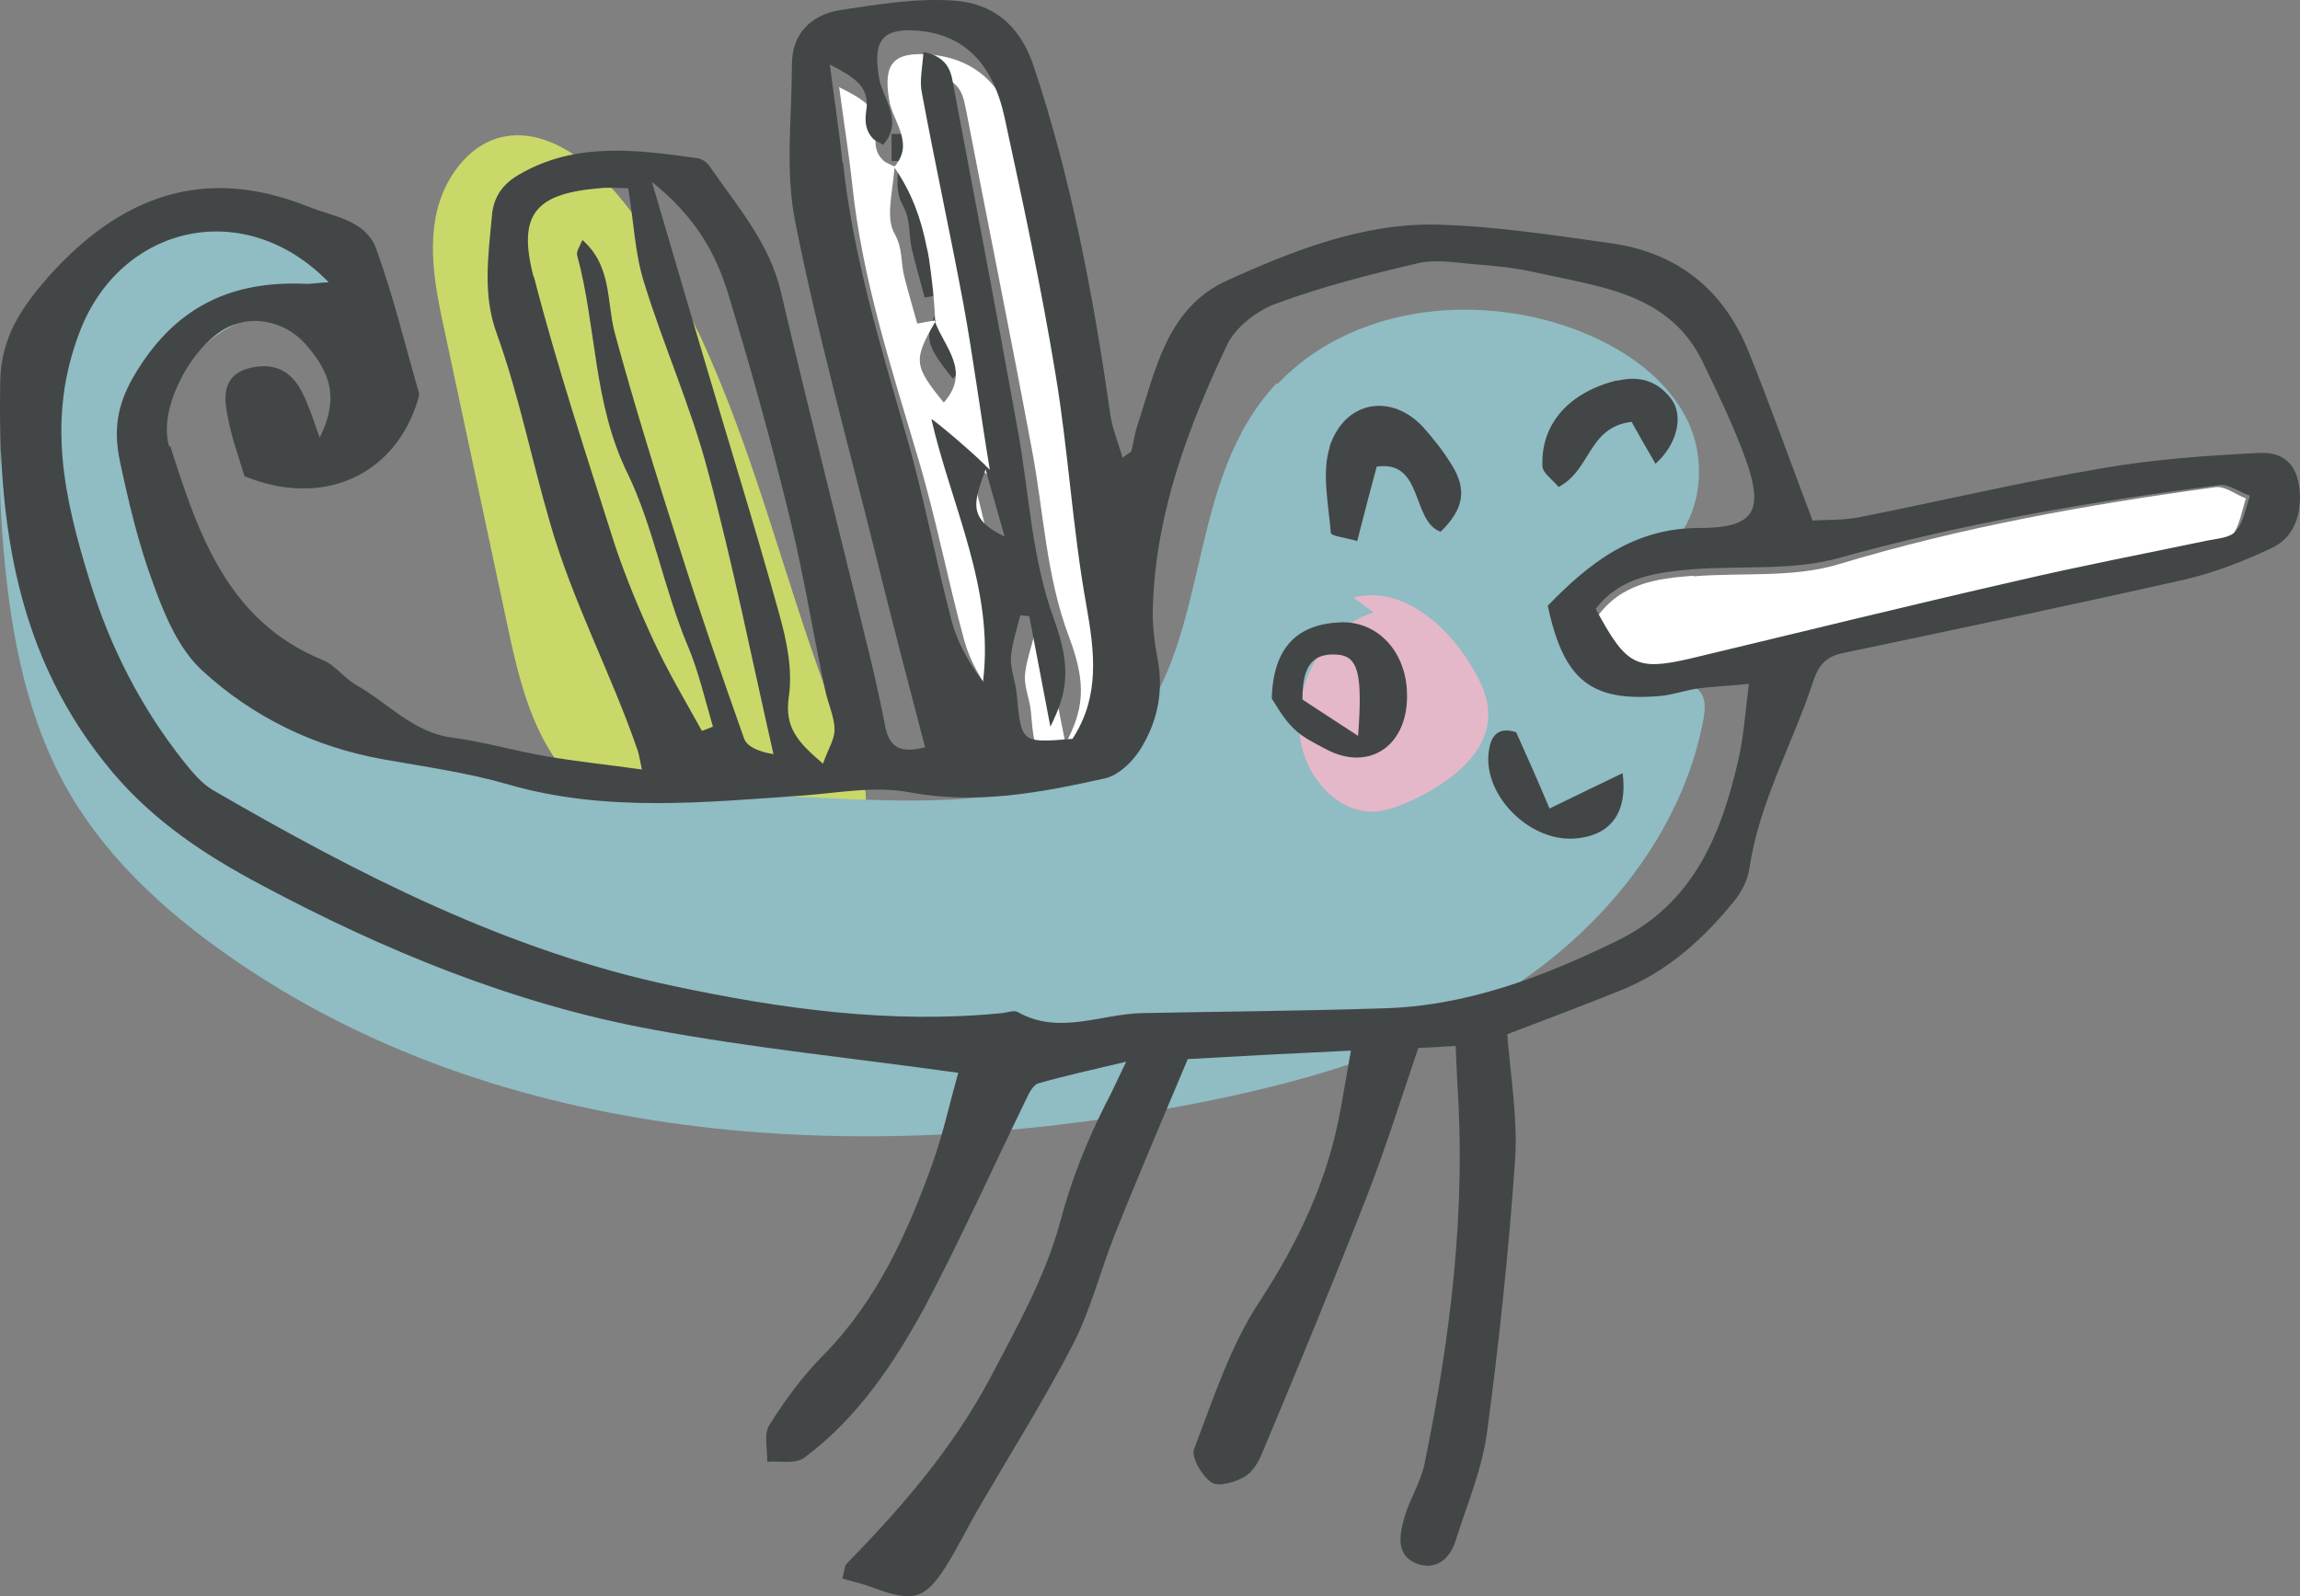 <?xml version="1.0" encoding="UTF-8"?>
<svg width="85px" height="59px" viewBox="0 0 85 59" version="1.1" xmlns="http://www.w3.org/2000/svg" xmlns:xlink="http://www.w3.org/1999/xlink">
    <rect x="0" y="0" width="85" height="59" fill="#808080" stroke="none"/>
    <title>0BAB2942-556B-4DF5-9C63-88EBB227C924</title>
    <g id="Page-1" stroke="none" stroke-width="1" fill="none" fill-rule="evenodd">
        <g id="Bababoo-and-Friends.-Das-sind-wir:-Die-Freunde-page-with-text-on-cards" transform="translate(-339, -353)" fill-rule="nonzero">
            <g id="11" transform="translate(339, 353)">
                <path d="M25.79,12.257 C24.743,10.048 23.657,7.761 21.809,6.178 C20.933,5.416 19.79,4.83 18.647,5.045 C17.294,5.299 16.342,6.667 16.094,8.055 C15.846,9.442 16.132,10.869 16.437,12.257 C17.199,15.853 17.98,19.468 18.742,23.064 C19.18,25.136 19.694,27.325 21.161,28.83 C23.123,30.823 26.19,30.96 28.953,30.999 C33.925,31.058 31.543,28.263 30.572,25.644 C28.915,21.149 27.867,16.673 25.809,12.276" id="Path" fill="#CAD86A"></path>
                <path d="M47.208,14.197 C49.895,11.364 54.354,10.813 58.035,12.111 C59.845,12.761 61.598,13.882 62.416,15.652 C63.214,17.423 62.727,19.842 60.994,20.708 C60.313,21.042 59.495,21.141 58.989,21.692 C57.801,22.97 59.573,25.075 61.306,25.154 C61.91,25.174 62.669,25.154 62.922,25.724 C63.039,25.98 63,26.275 62.961,26.551 C62.182,30.78 59.222,34.38 55.62,36.662 C52.018,38.964 47.812,40.105 43.625,40.891 C31.65,43.114 18.467,42.347 8.439,35.324 C6.024,33.633 3.804,31.587 2.383,28.99 C0.844,26.177 0.319,22.911 0.085,19.724 C-0.11,17.108 -0.071,14.295 1.312,12.052 C2.986,9.298 6.394,8.02 9.587,8 C10.697,8 11.846,8.157 12.742,8.787 C13.638,9.436 14.163,10.695 13.696,11.698 C10.989,10.577 7.465,11.797 6.238,14.492 C5.226,16.734 5.849,19.449 7.134,21.534 C9.237,24.938 12.937,27.121 16.773,28.183 C20.609,29.246 24.64,29.344 28.631,29.423 C32.467,29.501 39.107,30.406 41.853,27.023 C44.813,23.364 43.8,17.757 47.188,14.157" id="Path" fill="#90BCC3"></path>
                <path d="M50.02,22.087 C51.793,21.62 53.506,23.104 54.433,24.71 C54.715,25.198 54.977,25.727 54.997,26.296 C55.077,27.78 53.667,28.857 52.337,29.508 C51.773,29.772 51.169,30.036 50.564,29.996 C49.718,29.935 48.973,29.345 48.529,28.613 C47.24,26.519 48.429,23.348 50.766,22.636" id="Path" fill="#E4B8C8"></path>
                <path d="M32.02,5.02 L31.98,4.98 L32.02,5.02 Z" id="Path" fill="#434646"></path>
                <path d="M31.96,4.97 L32.04,5.03 L31.96,4.97 Z" id="Path" fill="#434646"></path>
                <polygon id="Path" fill="#434646" points="33.01 5 33.01 5 32.99 4.98 33.01 5.02"></polygon>
                <rect id="Rectangle" fill="#434646" x="32.95" y="4.95" width="1" height="1"></rect>
                <path d="M33.293,5.384 C33.213,6.152 33.033,6.96 33.333,7.525 C33.673,8.131 33.573,8.636 33.693,9.182 C33.833,9.768 33.993,10.333 34.173,11 C34.373,10.96 34.593,10.919 34.833,10.879 C34.793,10.354 34.773,9.848 34.713,9.343 L34.673,9 C34.633,8.657 34.593,8.333 34.513,8.01 C34.313,6.96 33.973,5.929 33.333,5 L33.293,5.404 L33.293,5.384 Z" id="Path" fill="#434646"></path>
                <path d="M33.92,8.51 C34,8.83 34.04,9.17 34.08,9.49 C34.04,9.15 34,8.83 33.92,8.51" id="Path" fill="#434646"></path>
                <path d="M33.94,9.24 C33.98,9.76 34.02,10.26 34.06,10.76 L34.06,10.76 C34.02,10.24 34,9.74 33.94,9.24" id="Path" fill="#434646"></path>
                <path d="M34.898,11 C34.098,12.403 34.118,12.636 35.218,14 C36.238,12.831 35.218,11.955 34.898,11" id="Path" fill="#434646"></path>
                <polygon id="Path" fill="#434646" points="34.98 11 34.98 11.02 35.02 10.98"></polygon>
                <polygon id="Path" fill="#434646" points="34.99 11.04 35.03 10.96 34.99 11 34.97 11"></polygon>
                <path d="M35.817,17 C35.397,18.394 35.077,19.197 36.537,20 C36.277,18.89 36.097,18.205 35.817,17" id="Path" fill="#FFFFFF"></path>
                <path d="M31.02,3.274 C31.2,4.629 31.38,5.731 31.5,6.853 C31.86,10.277 32.919,13.527 33.899,16.834 C34.579,19.078 35.018,21.419 35.638,23.682 C35.858,24.456 36.278,25.191 36.818,25.868 C37.258,22.444 35.618,19.427 34.859,16.235 C34.958,16.254 36.578,17.57 37.078,18.092 C36.718,15.848 36.458,13.933 36.078,12.037 C35.578,9.464 34.998,6.892 34.499,4.3 C34.419,3.855 34.539,3.371 34.559,2.791 C35.578,2.984 35.598,3.603 35.718,4.145 C36.518,8.304 37.358,12.443 38.137,16.622 C38.577,18.943 38.657,21.303 39.517,23.566 C40.176,25.326 40.037,26.236 39.377,27.493 C39.097,26.081 38.837,24.765 38.577,23.45 L38.237,23.411 C38.117,23.934 37.917,24.456 37.877,24.978 C37.857,25.423 38.057,25.849 38.097,26.294 C38.257,28.093 38.257,28.093 40.216,27.938 C41.276,26.371 41.056,24.746 40.736,23.005 C40.216,20.239 40.057,17.395 39.577,14.61 C39.017,11.457 38.337,8.323 37.637,5.19 C37.178,3.158 36.058,2.172 34.379,2.017 C32.999,1.901 32.639,2.365 32.859,3.681 C32.919,4.106 33.179,4.512 33.299,4.938 C33.419,5.344 33.419,5.731 33.059,6.157 L33.059,6.157 C33.059,6.157 33.059,6.195 33.059,6.195 L33.059,6.195 C33.059,6.195 33.059,6.195 33.059,6.195 L33.059,6.195 C33.699,7.124 34.039,8.091 34.239,9.097 C34.319,9.406 34.359,9.735 34.399,10.045 L34.439,10.374 C34.499,10.857 34.539,11.36 34.559,11.844 L34.599,11.844 C34.599,11.844 34.559,11.902 34.559,11.902 C34.899,12.83 35.898,13.72 34.879,14.881 C33.779,13.527 33.739,13.314 34.559,11.902 L34.559,11.863 C34.559,11.863 34.559,11.844 34.559,11.844 C34.319,11.882 34.099,11.921 33.899,11.96 C33.719,11.321 33.559,10.78 33.419,10.219 C33.279,9.697 33.379,9.213 33.059,8.633 C32.759,8.11 32.939,7.317 33.019,6.582 L33.059,6.195 L33.059,6.157 C33.059,6.157 32.739,6.002 32.739,6.002 L32.659,5.944 L32.619,5.905 C32.359,5.654 32.319,5.325 32.379,4.938 C32.539,4.068 31.98,3.7 31,3.216" id="Path" fill="#FFFFFF"></path>
                <path d="M49.569,23.001 C47.957,23.058 47.053,23.908 47,25.818 C47.142,26.026 47.407,26.537 47.797,26.915 C48.134,27.255 48.577,27.463 49.002,27.69 C50.632,28.56 52.085,27.52 51.996,25.572 C51.943,24.06 50.898,22.963 49.569,23.001 M50.189,27.198 C49.339,26.65 48.719,26.234 48.134,25.856 C48.134,24.854 48.346,24.135 49.374,24.192 C50.189,24.23 50.366,24.854 50.189,27.217" id="Shape" fill="#434646"></path>
                <path d="M49.147,16.516 C48.841,17.453 49.093,18.614 49.183,19.694 C49.183,19.817 49.778,19.878 50.157,20 C50.445,18.879 50.661,18.044 50.877,17.249 C52.608,16.984 52.157,19.266 53.238,19.654 C54.085,18.839 54.23,18.105 53.653,17.188 C53.346,16.679 52.986,16.23 52.608,15.802 C51.436,14.519 49.688,14.784 49.129,16.536" id="Path" fill="#434646"></path>
                <path d="M57.26,29.868 C56.813,28.813 56.443,27.977 56.034,27.068 C55.547,26.904 55.158,27.013 55.041,27.65 C54.71,29.268 56.443,31.104 58.175,30.995 C59.499,30.904 60.161,30.068 59.967,28.577 C59.129,28.977 58.312,29.377 57.26,29.886" id="Path" fill="#434646"></path>
                <path d="M59.757,14.059 C58.004,14.497 56.944,15.642 57.002,17.225 C57.002,17.478 57.368,17.714 57.6,18 C58.813,17.36 58.678,15.794 60.297,15.591 C60.547,16.046 60.817,16.518 61.183,17.141 C61.992,16.417 62.243,15.339 61.742,14.716 C61.279,14.126 60.644,13.857 59.757,14.076" id="Path" fill="#434646"></path>
                <path d="M62.569,21.28 C61.238,21.384 59.907,21.549 59,22.834 C60.119,25.05 60.466,25.278 62.473,24.781 C66.466,23.786 70.441,22.73 74.453,21.757 C76.768,21.177 79.084,20.721 81.418,20.182 C81.785,20.1 82.267,20.079 82.479,19.81 C82.768,19.458 82.846,18.898 83,18.422 C82.614,18.277 82.209,17.946 81.862,18.008 C77.154,18.65 72.505,19.478 67.913,20.866 C66.235,21.363 64.363,21.156 62.588,21.301" id="Path" fill="#FFFFFF"></path>
                <path d="M6.253,16.508 C5.825,15.14 7.031,12.894 8.276,12.172 C9.229,11.605 10.494,11.839 11.272,12.699 C12.322,13.871 12.478,14.828 11.817,16.176 C11.603,15.59 11.428,15.023 11.175,14.515 C10.786,13.734 10.163,13.383 9.249,13.597 C8.276,13.832 8.257,14.574 8.393,15.277 C8.529,16.097 8.821,16.879 9.035,17.601 C11.953,18.793 14.618,17.562 15.454,14.75 L15.493,14.554 C14.968,12.757 14.54,10.941 13.898,9.183 C13.49,8.109 12.303,8.011 11.35,7.621 C7.498,6.097 4.444,7.269 1.798,10.218 C0.806,11.351 0.048,12.445 0.009,14.066 C-0.089,19.359 0.592,24.32 4.172,28.559 C5.708,30.375 7.615,31.625 9.638,32.699 C14.209,35.141 19.014,37.114 24.111,38.051 C27.788,38.735 31.503,39.106 35.413,39.653 C35.121,40.688 34.869,41.84 34.48,42.954 C33.546,45.551 32.437,48.032 30.453,50.063 C29.675,50.844 29.013,51.743 28.43,52.68 C28.216,53.012 28.371,53.579 28.352,54.028 C28.819,53.989 29.402,54.126 29.733,53.872 C31.698,52.407 33.04,50.395 34.188,48.286 C35.511,45.786 36.678,43.188 37.923,40.629 C38.02,40.414 38.176,40.102 38.37,40.043 C39.323,39.77 40.296,39.555 41.619,39.242 C41.249,40.004 41.074,40.414 40.86,40.805 C40.16,42.192 39.596,43.598 39.187,45.141 C38.642,47.172 37.573,49.067 36.6,50.922 C35.219,53.52 33.332,55.708 31.289,57.798 C31.211,57.876 31.211,58.032 31.134,58.344 C31.523,58.462 31.912,58.54 32.301,58.696 C33.74,59.223 34.168,59.126 34.946,57.915 C35.394,57.212 35.763,56.43 36.191,55.708 C37.359,53.696 38.604,51.723 39.673,49.653 C40.315,48.383 40.666,46.977 41.191,45.649 C42.047,43.5 42.961,41.371 43.895,39.145 C45.957,39.028 47.805,38.93 49.925,38.832 C49.77,39.731 49.653,40.395 49.536,41.039 C49.069,43.618 47.999,45.883 46.56,48.09 C45.47,49.731 44.848,51.684 44.128,53.559 C44.012,53.852 44.42,54.555 44.77,54.79 C45.023,54.966 45.626,54.79 45.976,54.594 C46.288,54.419 46.521,54.028 46.657,53.676 C47.98,50.532 49.283,47.368 50.528,44.184 C51.209,42.426 51.773,40.629 52.415,38.735 C52.804,38.715 53.252,38.696 53.796,38.657 C53.816,39.125 53.835,39.555 53.855,39.985 C54.185,44.75 53.602,49.438 52.649,54.087 C52.513,54.77 52.104,55.395 51.909,56.059 C51.734,56.684 51.559,57.446 52.318,57.778 C53.038,58.071 53.582,57.641 53.796,56.938 C54.224,55.591 54.789,54.262 54.964,52.876 C55.411,49.536 55.761,46.196 55.995,42.836 C56.092,41.313 55.82,39.75 55.703,38.227 C57.22,37.641 58.543,37.153 59.846,36.625 C61.578,35.942 62.939,34.731 64.087,33.305 C64.359,32.973 64.593,32.524 64.651,32.094 C65.021,29.633 66.246,27.504 67.005,25.199 C67.219,24.535 67.53,24.242 68.172,24.125 C72.355,23.246 76.537,22.367 80.7,21.43 C81.809,21.176 82.918,20.746 83.949,20.258 C84.707,19.906 85.019,19.164 84.999,18.304 C84.96,17.289 84.513,16.683 83.462,16.742 C81.536,16.84 79.591,16.976 77.685,17.308 C74.689,17.816 71.732,18.519 68.775,19.105 C68.133,19.242 67.452,19.203 66.986,19.242 C66.13,16.976 65.41,14.945 64.612,12.972 C63.679,10.668 61.947,9.32 59.516,8.988 C57.415,8.695 55.294,8.363 53.174,8.304 C50.412,8.226 47.844,9.242 45.373,10.355 C43.117,11.371 42.708,13.675 42.027,15.746 C41.93,16.039 41.891,16.371 41.813,16.664 C41.813,16.703 41.716,16.742 41.483,16.918 C41.327,16.351 41.113,15.863 41.035,15.336 C40.413,10.961 39.596,6.625 38.195,2.425 C37.67,0.882 36.658,0.12 35.258,0.023 C33.857,-0.075 32.437,0.16 31.036,0.374 C29.986,0.55 29.266,1.234 29.266,2.386 C29.266,4.32 29.013,6.312 29.383,8.168 C30.2,12.289 31.328,16.351 32.34,20.414 C32.923,22.797 33.546,25.16 34.188,27.621 C33.332,27.836 32.865,27.68 32.709,26.82 C32.534,25.922 32.34,25.043 32.126,24.164 C31.036,19.711 29.908,15.258 28.858,10.785 C28.43,8.968 27.243,7.621 26.231,6.156 C26.134,6 25.94,5.863 25.745,5.843 C23.508,5.531 21.271,5.238 19.189,6.449 C18.606,6.781 18.236,7.25 18.178,7.992 C18.042,9.476 17.828,10.922 18.372,12.367 C19.189,14.652 19.656,17.035 20.337,19.359 C21.174,22.269 22.594,24.906 23.566,27.738 C23.625,27.914 23.644,28.09 23.722,28.441 C22.477,28.266 21.329,28.148 20.181,27.953 C19.034,27.758 17.925,27.426 16.758,27.27 C15.279,27.094 14.346,25.98 13.159,25.316 C12.712,25.062 12.381,24.574 11.933,24.398 C8.393,22.953 7.323,19.711 6.292,16.488 M6.778,28.129 C5.203,26.137 4.074,23.93 3.316,21.469 C2.362,18.383 1.701,15.453 2.966,12.211 C4.483,8.324 9.035,7.23 12.147,10.433 C11.719,10.453 11.544,10.492 11.35,10.492 C8.529,10.355 6.428,11.351 4.93,13.929 C4.288,15.043 4.211,15.961 4.425,17.015 C4.755,18.578 5.125,20.14 5.689,21.644 C6.097,22.777 6.623,24.008 7.479,24.789 C9.346,26.508 11.642,27.621 14.19,28.07 C15.727,28.344 17.283,28.559 18.761,28.988 C22.399,30.043 26.056,29.652 29.733,29.399 C31.017,29.301 32.34,29.047 33.585,29.281 C36.075,29.75 38.448,29.301 40.821,28.773 C41.366,28.656 41.93,28.09 42.222,27.563 C42.786,26.605 43,25.531 42.786,24.379 C42.65,23.676 42.572,22.973 42.611,22.269 C42.747,18.89 43.914,15.785 45.334,12.777 C45.646,12.093 46.463,11.468 47.182,11.214 C48.875,10.589 50.645,10.14 52.396,9.73 C53.077,9.574 53.816,9.711 54.516,9.769 C55.294,9.828 56.053,9.906 56.812,10.082 C59.165,10.609 61.714,10.843 62.939,13.402 C63.503,14.574 64.068,15.746 64.515,16.976 C65.196,18.89 64.846,19.515 62.803,19.515 C60.352,19.515 58.718,20.824 57.201,22.387 C57.784,25.141 58.796,25.941 61.325,25.727 C61.831,25.687 62.336,25.492 62.842,25.434 C63.328,25.375 63.834,25.355 64.632,25.277 C64.496,26.371 64.437,27.25 64.243,28.09 C63.601,30.883 62.57,33.403 59.769,34.77 C57.006,36.117 54.185,37.192 51.092,37.27 C48.116,37.367 45.159,37.387 42.183,37.446 C40.666,37.485 39.129,38.266 37.611,37.406 C37.475,37.328 37.222,37.426 37.028,37.446 C32.923,37.856 28.877,37.289 24.909,36.449 C18.781,35.16 13.256,32.328 7.868,29.203 C7.44,28.949 7.09,28.52 6.778,28.129 M19.715,10.218 C19.112,7.894 19.812,7.152 22.166,6.957 C22.477,6.918 22.808,6.957 23.216,6.957 C23.43,8.265 23.469,9.398 23.8,10.433 C24.52,12.777 25.531,15.023 26.154,17.387 C27.087,20.844 27.788,24.379 28.585,27.875 C28.002,27.777 27.593,27.582 27.496,27.289 C26.659,24.926 25.842,22.562 25.084,20.16 C24.247,17.543 23.43,14.926 22.71,12.269 C22.419,11.136 22.613,9.828 21.524,8.871 C21.426,9.105 21.29,9.3 21.329,9.437 C22.049,12.074 21.913,14.867 23.177,17.465 C24.15,19.457 24.539,21.801 25.434,23.91 C25.823,24.848 26.056,25.863 26.348,26.859 L25.94,27.016 C25.337,25.922 24.695,24.848 24.169,23.715 C23.625,22.543 23.119,21.332 22.71,20.101 C21.679,16.84 20.59,13.558 19.734,10.238 M24.092,6.722 C25.726,8.031 26.465,9.398 26.912,10.863 C27.749,13.617 28.527,16.41 29.208,19.222 C29.714,21.293 30.044,23.402 30.492,25.492 C30.589,25.98 30.842,26.488 30.842,26.977 C30.842,27.328 30.608,27.68 30.414,28.227 C29.48,27.426 28.994,26.898 29.149,25.766 C29.305,24.769 29.072,23.676 28.799,22.699 C27.904,19.457 26.893,16.234 25.94,12.992 C25.356,11.039 24.792,9.086 24.092,6.722 M31.134,6 C31.017,4.867 30.842,3.734 30.667,2.386 C31.62,2.874 32.165,3.226 32.009,4.124 C31.951,4.515 32.009,4.847 32.242,5.101 L32.281,5.14 L32.359,5.199 L32.651,5.355 L32.651,5.355 C32.651,5.355 32.651,5.335 32.651,5.335 C33.021,4.906 33.021,4.496 32.904,4.085 C32.787,3.656 32.534,3.246 32.476,2.816 C32.262,1.488 32.612,1.019 33.954,1.136 C35.588,1.292 36.678,2.288 37.125,4.339 C37.806,7.484 38.487,10.648 39.012,13.851 C39.479,16.644 39.635,19.515 40.14,22.328 C40.452,24.086 40.666,25.727 39.635,27.309 C37.728,27.465 37.748,27.465 37.573,25.648 C37.534,25.199 37.339,24.75 37.359,24.32 C37.397,23.793 37.573,23.266 37.709,22.738 L38.039,22.777 C38.292,24.105 38.545,25.434 38.818,26.859 C39.459,25.57 39.596,24.672 38.954,22.894 C38.117,20.609 38.039,18.226 37.611,15.883 C36.853,11.683 36.055,7.484 35.258,3.285 C35.16,2.738 35.121,2.132 34.129,1.917 C34.09,2.503 33.974,2.992 34.071,3.441 C34.557,6.058 35.121,8.636 35.608,11.254 C35.958,13.168 36.211,15.121 36.58,17.367 C36.094,16.84 34.518,15.511 34.421,15.492 C35.16,18.715 36.756,21.762 36.328,25.199 C35.822,24.516 35.394,23.773 35.18,22.992 C34.577,20.707 34.149,18.363 33.487,16.078 C32.534,12.757 31.523,9.457 31.153,6 M37.125,19.828 C35.705,19.164 36.016,18.5 36.425,17.347 C36.697,18.344 36.872,18.91 37.125,19.828 M58.971,22.504 C59.885,21.312 61.227,21.156 62.57,21.039 C64.359,20.902 66.246,21.098 67.939,20.629 C72.569,19.34 77.257,18.539 82.003,17.933 C82.354,17.875 82.762,18.187 83.151,18.324 C82.995,18.773 82.918,19.301 82.626,19.633 C82.412,19.887 81.926,19.906 81.556,19.984 C79.222,20.473 76.868,20.922 74.533,21.469 C70.507,22.387 66.48,23.383 62.472,24.34 C60.449,24.809 60.099,24.594 58.971,22.504" id="Shape" fill="#434646"></path>
            </g>
        </g>
    </g>
</svg>